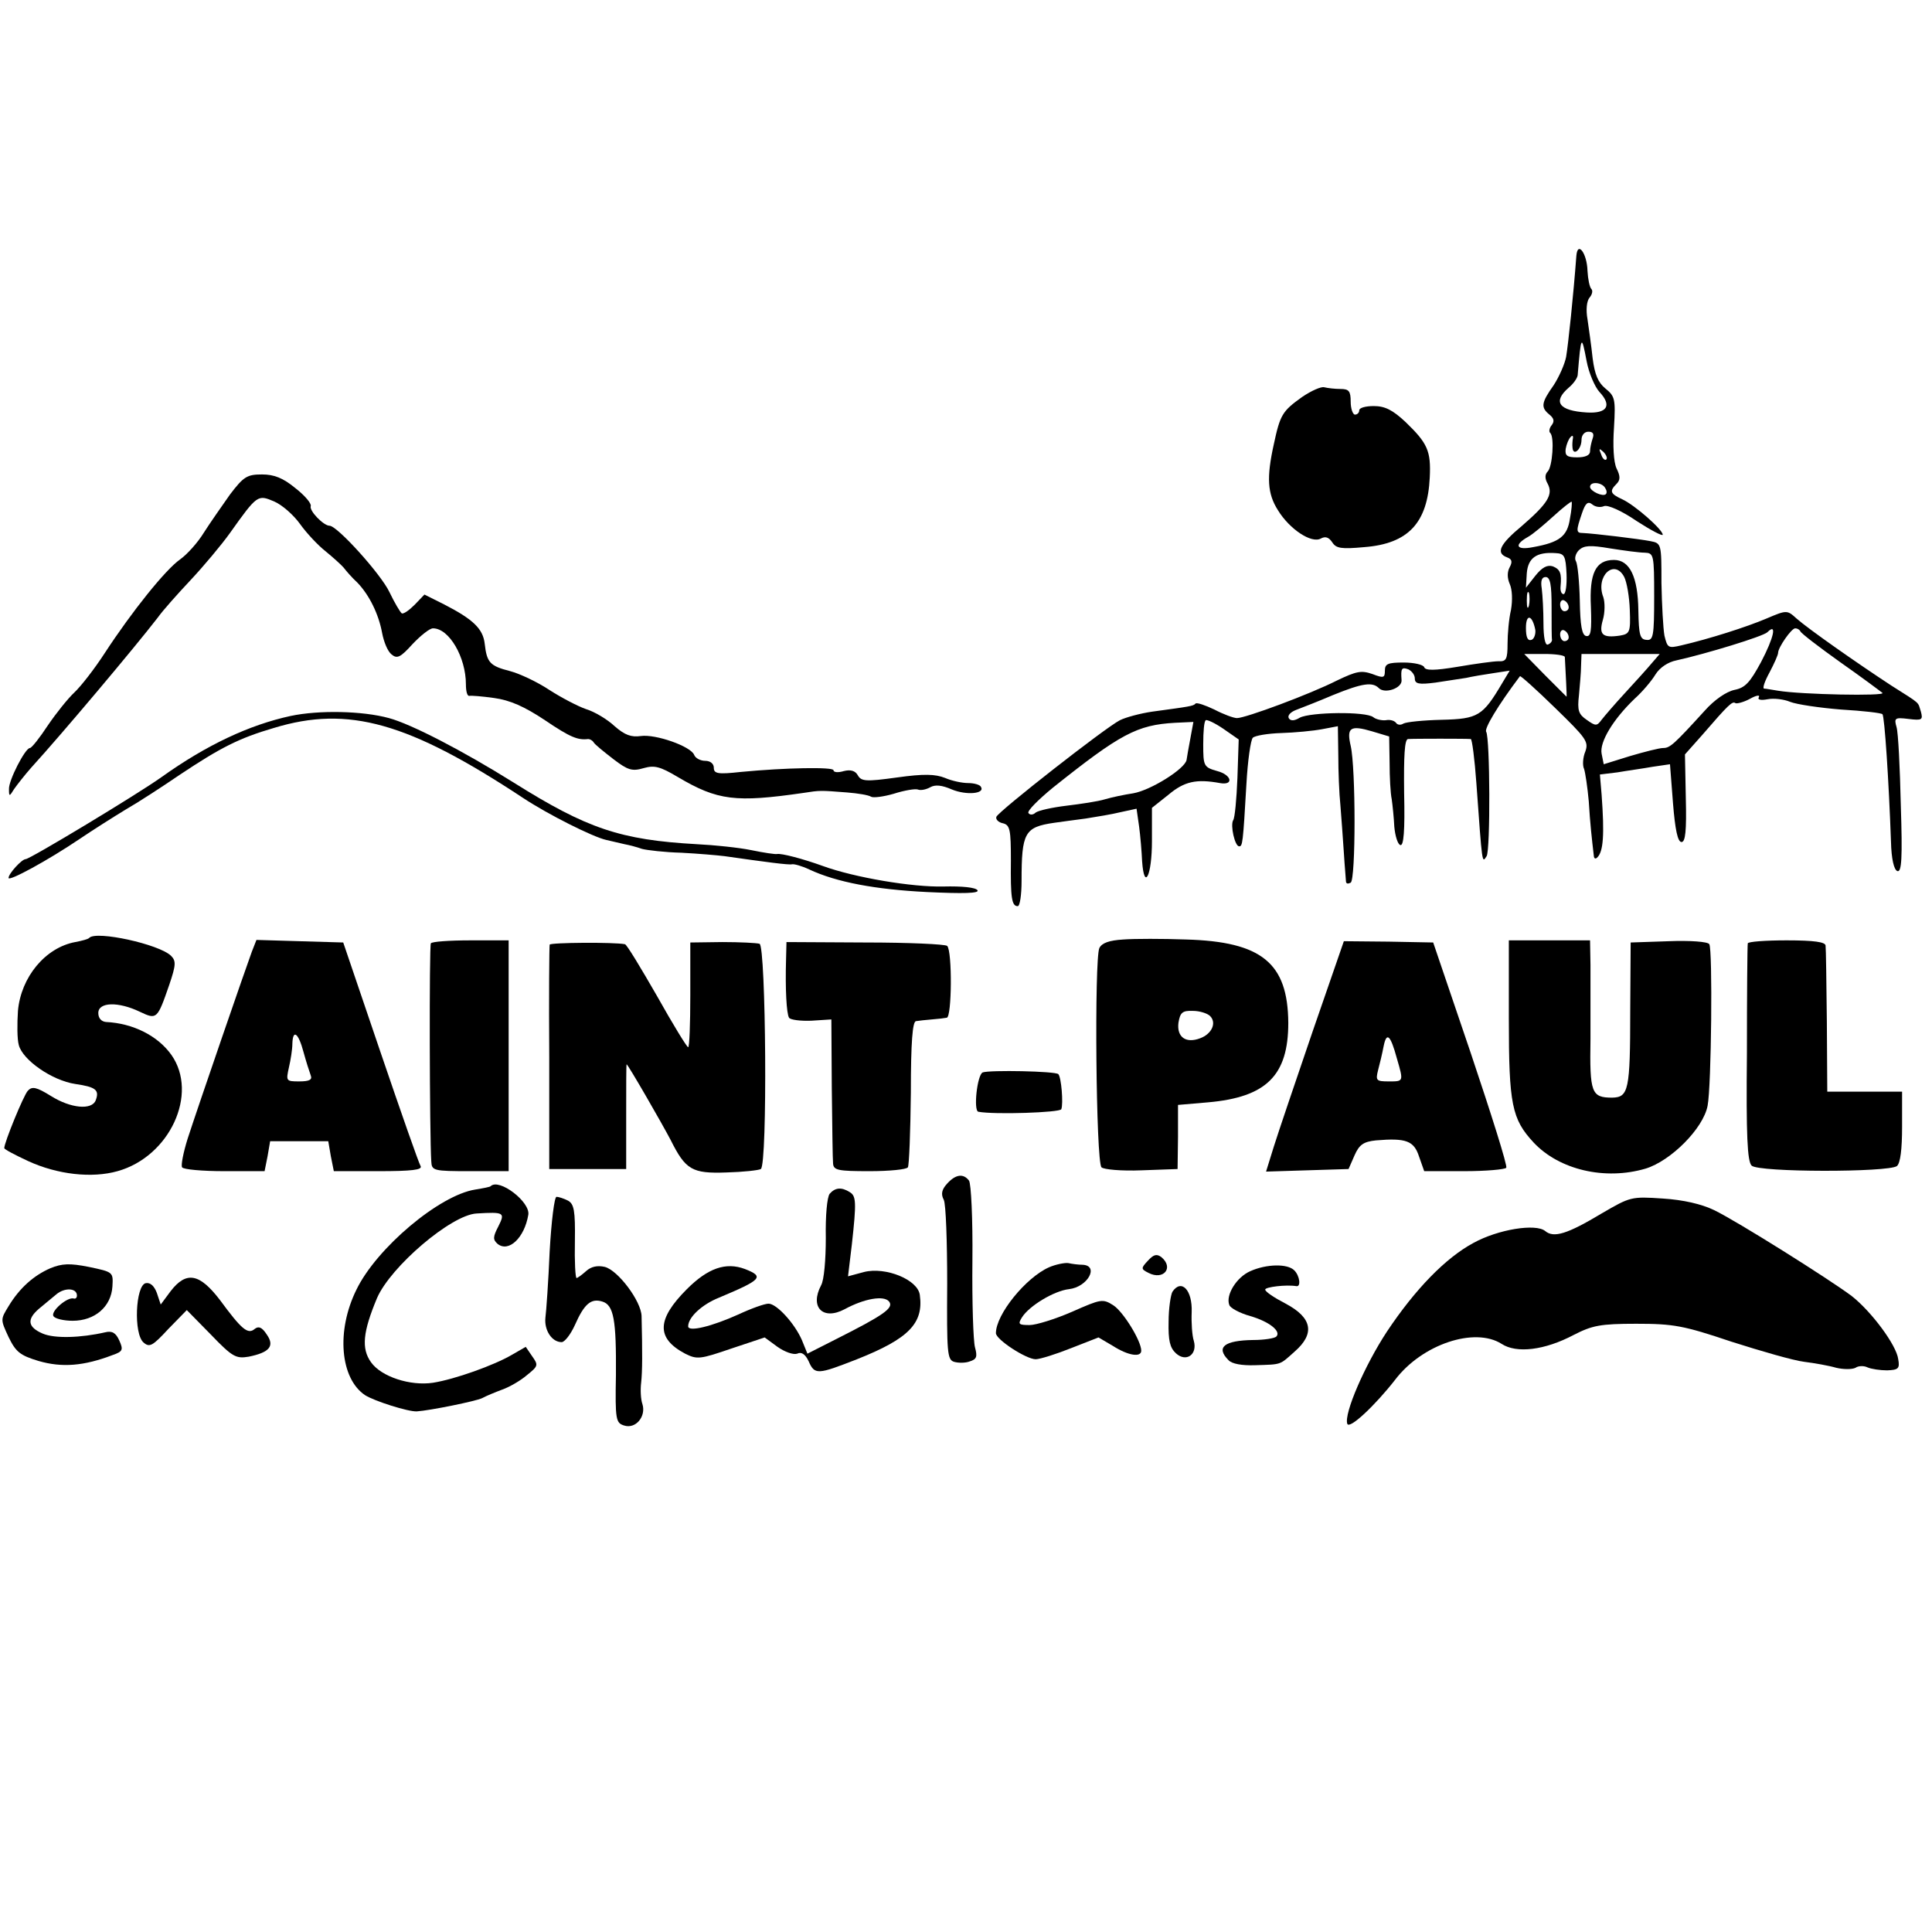 <?xml version="1.0" standalone="no"?>
<!DOCTYPE svg PUBLIC "-//W3C//DTD SVG 20010904//EN"
 "http://www.w3.org/TR/2001/REC-SVG-20010904/DTD/svg10.dtd">
<svg version="1.0" xmlns="http://www.w3.org/2000/svg"
 width="452pt" height="452pt" viewBox="0 0 452 452"
 preserveAspectRatio="xMidYMid meet">
<g transform="translate(0,452) scale(0.1,-0.1)"
fill="#000000" stroke="none">
<path d="M3688 3922 c-7 -94 -19 -207 -24 -237 -3 -16 -16 -46 -29 -66 -29
-41 -31 -52 -10 -69 11 -9 12 -16 5 -25 -5 -6 -7 -15 -3 -18 10 -10 5 -79 -6
-90 -7 -7 -7 -17 0 -29 13 -25 0 -46 -60 -98 -53 -44 -62 -64 -35 -74 11 -4
13 -10 6 -23 -6 -11 -6 -25 0 -39 6 -13 7 -38 3 -61 -5 -21 -8 -57 -8 -79 0
-36 -3 -42 -21 -41 -12 0 -55 -6 -96 -13 -54 -9 -75 -9 -78 -1 -2 6 -24 11
-48 11 -37 0 -44 -3 -44 -19 0 -17 -3 -18 -29 -8 -26 9 -37 7 -83 -15 -63 -32
-214 -88 -234 -88 -8 0 -32 9 -53 20 -21 10 -41 17 -44 14 -5 -6 -14 -7 -102
-19 -27 -4 -61 -13 -75 -20 -35 -18 -284 -213 -289 -226 -2 -6 5 -13 15 -15
17 -4 19 -15 19 -87 -1 -88 2 -107 16 -107 5 0 9 26 9 59 0 113 7 126 76 136
16 2 49 7 74 10 25 4 62 10 82 15 l37 8 6 -42 c3 -22 6 -59 7 -81 5 -71 23
-33 23 47 l0 78 39 31 c37 31 65 37 120 27 33 -6 28 19 -6 28 -32 9 -33 12
-33 63 0 29 2 54 6 56 3 2 22 -7 41 -20 l36 -25 -3 -90 c-2 -49 -6 -94 -10
-99 -7 -12 4 -61 14 -61 8 0 9 6 17 145 3 55 10 104 15 109 5 5 35 10 66 11
32 1 75 5 96 9 l37 7 1 -68 c0 -37 2 -90 5 -118 2 -27 6 -77 8 -110 2 -33 5
-64 5 -68 1 -5 5 -5 11 -2 12 7 12 268 0 320 -10 43 -1 49 50 34 l40 -12 1
-61 c0 -34 2 -72 5 -86 2 -14 5 -43 6 -64 2 -22 8 -41 14 -43 8 -3 11 33 9
122 -1 86 1 125 9 126 13 1 139 1 147 0 3 -1 9 -47 13 -103 14 -193 13 -188
24 -171 9 14 8 276 -1 291 -5 7 27 61 79 130 1 2 38 -31 82 -74 73 -71 79 -79
71 -102 -6 -14 -7 -33 -3 -41 3 -9 8 -43 11 -76 3 -51 7 -86 12 -129 1 -5 4
-6 8 -2 14 14 17 52 10 147 l-4 47 41 5 c23 4 60 9 82 13 l41 6 7 -91 c5 -62
11 -91 20 -91 9 0 12 26 10 103 l-2 102 40 45 c63 73 71 80 78 75 3 -2 19 2
34 10 14 8 24 10 21 4 -4 -6 4 -8 20 -5 15 3 39 0 53 -6 15 -6 69 -14 119 -18
51 -3 95 -8 97 -11 5 -4 15 -157 20 -298 1 -41 7 -66 15 -69 10 -3 12 30 8
154 -2 88 -6 170 -10 183 -6 21 -4 23 28 19 32 -4 34 -2 29 17 -8 24 2 16 -69
61 -81 53 -195 133 -222 157 -22 20 -23 20 -70 0 -47 -20 -135 -48 -200 -63
-30 -7 -32 -6 -39 23 -3 17 -6 72 -7 123 0 92 0 93 -26 98 -25 5 -133 18 -158
19 -16 0 -16 5 -2 46 8 24 14 29 24 21 7 -6 19 -8 28 -4 9 3 41 -11 76 -35 34
-22 61 -36 61 -32 0 12 -66 70 -95 83 -28 13 -30 19 -13 36 9 9 9 18 0 36 -7
15 -9 54 -6 96 4 67 2 73 -20 91 -17 14 -25 32 -30 71 -3 29 -9 70 -12 91 -4
22 -2 43 5 51 6 7 8 16 4 20 -4 4 -8 23 -9 42 -1 41 -23 71 -26 36z m54 -319
c30 -32 18 -51 -30 -48 -65 4 -80 25 -42 58 11 9 20 22 21 29 8 95 9 96 21 33
5 -27 19 -60 30 -72z m-16 -109 c-3 -9 -6 -22 -6 -30 0 -9 -11 -14 -30 -14
-24 0 -29 4 -27 20 2 11 7 23 11 27 4 5 7 4 6 -2 -1 -5 -2 -16 -1 -23 2 -20
21 -3 21 19 0 11 7 19 16 19 11 0 14 -5 10 -16z m32 -49 c-3 -3 -9 2 -12 12
-6 14 -5 15 5 6 7 -7 10 -15 7 -18z m-3 -66 c4 -6 5 -12 2 -15 -7 -7 -37 7
-37 17 0 13 27 11 35 -2z m-82 -72 c-6 -42 -25 -56 -86 -67 -40 -8 -46 5 -12
24 11 6 37 28 59 48 22 20 42 36 43 34 1 -1 0 -19 -4 -39z m175 -80 c21 -1 22
-4 22 -103 0 -92 -2 -103 -18 -101 -15 1 -18 11 -19 69 -1 78 -20 118 -57 118
-43 0 -58 -31 -54 -110 2 -56 0 -70 -11 -68 -10 2 -14 24 -15 83 -1 44 -5 85
-9 92 -4 6 -1 18 7 26 12 11 26 12 73 4 32 -5 68 -10 81 -10z m-183 -50 c1
-26 -2 -47 -7 -47 -5 0 -8 8 -7 18 3 31 -1 40 -18 47 -13 4 -25 -2 -41 -22
l-22 -28 2 34 c3 36 23 50 67 47 21 -1 24 -6 26 -49z m135 -7 c6 -12 12 -46
13 -77 2 -52 0 -56 -23 -60 -41 -6 -50 2 -40 37 5 17 5 41 1 53 -19 49 26 91
49 47z m-170 -70 c0 -38 0 -73 1 -77 0 -4 -4 -9 -10 -11 -6 -2 -10 17 -10 50
0 29 -2 65 -4 81 -3 18 0 27 9 27 11 0 14 -18 14 -70z m-53 3 c-3 -10 -5 -4
-5 12 0 17 2 24 5 18 2 -7 2 -21 0 -30z m93 -4 c0 -5 -4 -9 -10 -9 -5 0 -10 7
-10 16 0 8 5 12 10 9 6 -3 10 -10 10 -16z m-78 -53 c1 -10 -3 -21 -9 -23 -9
-3 -13 6 -13 28 0 34 15 31 22 -5z m78 -17 c0 -5 -4 -9 -10 -9 -5 0 -10 7 -10
16 0 8 5 12 10 9 6 -3 10 -10 10 -16z m450 -58 c-26 -48 -37 -60 -62 -65 -19
-4 -47 -23 -70 -49 -72 -79 -81 -87 -97 -87 -9 0 -44 -9 -78 -19 l-61 -19 -5
25 c-5 27 27 80 77 128 18 16 40 42 49 57 10 16 29 29 49 33 68 15 203 56 213
66 23 23 15 -13 -15 -70z m92 72 c2 -5 44 -37 93 -72 50 -35 94 -68 99 -72 9
-8 -190 -4 -244 5 -14 2 -28 5 -33 5 -4 1 2 18 13 38 11 21 20 41 20 46 0 12
31 57 40 57 5 0 10 -3 12 -7z m-551 -60 c2 -39 5 -93 4 -93 0 0 -23 23 -50 50
l-49 50 47 0 c26 0 47 -3 48 -7z m203 -15 c-10 -12 -38 -43 -62 -69 -24 -26
-48 -54 -55 -63 -11 -15 -14 -15 -35 0 -19 13 -22 22 -18 57 2 23 5 54 5 70
l1 27 92 0 91 0 -19 -22z m-554 -35 c0 -13 9 -15 48 -10 26 4 58 9 72 11 13 3
42 8 63 11 l39 6 -18 -30 c-45 -76 -56 -83 -141 -85 -43 -1 -83 -5 -90 -9 -6
-4 -14 -3 -17 2 -4 5 -14 8 -24 6 -9 -1 -23 2 -29 7 -17 14 -147 12 -172 -1
-13 -8 -22 -8 -26 -1 -3 6 4 14 17 19 13 5 52 20 87 35 69 28 92 31 107 16 14
-14 55 0 53 19 -2 27 0 31 16 25 8 -4 15 -13 15 -21z m-525 -140 c-4 -21 -8
-44 -9 -51 -4 -21 -84 -71 -125 -78 -20 -3 -49 -9 -66 -14 -16 -5 -57 -11 -90
-15 -33 -4 -65 -11 -72 -16 -6 -6 -14 -6 -17 -1 -3 5 23 31 57 59 158 126 197
147 286 152 l43 2 -7 -38z"/>
<path d="M3046 3591 c-46 -33 -51 -41 -66 -111 -17 -77 -15 -115 10 -154 27
-44 78 -78 100 -66 11 6 19 3 27 -9 9 -14 21 -16 75 -11 103 8 148 57 153 163
3 62 -5 80 -57 130 -30 28 -48 37 -74 37 -19 0 -34 -4 -34 -10 0 -5 -4 -10
-10 -10 -5 0 -10 14 -10 30 0 25 -4 30 -24 30 -13 0 -30 2 -38 4 -7 2 -30 -8
-52 -23z"/>
<path d="M538 3363 c-19 -27 -47 -67 -61 -89 -14 -23 -39 -51 -56 -63 -34 -24
-112 -121 -176 -219 -24 -37 -56 -78 -71 -92 -15 -14 -43 -49 -62 -77 -19 -29
-38 -53 -42 -53 -11 0 -50 -76 -49 -96 0 -18 1 -18 12 0 7 10 25 33 40 50 72
79 242 281 296 351 12 17 47 56 77 88 30 32 72 82 92 110 64 90 65 90 103 74
19 -8 46 -32 61 -53 15 -21 42 -50 60 -64 17 -14 36 -31 42 -38 6 -8 20 -24
32 -35 28 -29 50 -74 58 -118 4 -21 13 -43 22 -50 13 -11 21 -7 49 24 19 20
40 37 48 37 38 0 77 -68 77 -131 0 -16 3 -28 8 -27 4 1 30 -1 58 -5 37 -5 71
-20 119 -52 59 -40 77 -47 101 -44 4 0 10 -3 13 -8 3 -5 24 -22 46 -39 34 -26
44 -29 71 -21 25 7 38 4 80 -21 93 -55 135 -60 294 -37 39 6 38 6 102 1 25 -2
50 -6 56 -10 5 -3 29 0 53 7 25 8 50 12 56 10 7 -3 20 0 29 5 12 7 28 5 51 -5
34 -14 78 -10 68 6 -2 5 -16 9 -30 9 -14 0 -38 5 -54 12 -23 9 -49 10 -113 1
-72 -10 -83 -9 -91 5 -6 11 -17 14 -33 10 -13 -4 -24 -3 -24 2 0 8 -113 6
-217 -4 -54 -6 -63 -4 -63 10 0 9 -8 16 -20 16 -11 0 -23 6 -26 14 -8 20 -90
49 -125 44 -22 -3 -37 2 -61 23 -17 16 -47 34 -67 40 -20 7 -58 27 -86 45 -27
18 -69 38 -92 44 -47 12 -54 20 -59 64 -4 35 -27 57 -95 92 l-46 23 -23 -24
c-13 -13 -26 -22 -30 -20 -4 3 -17 25 -29 50 -20 42 -122 155 -140 155 -14 0
-48 35 -44 46 2 6 -14 25 -36 42 -29 24 -50 32 -78 32 -35 0 -43 -5 -75 -47z"/>
<path d="M680 2845 c-97 -21 -197 -68 -302 -143 -56 -40 -308 -192 -318 -192
-9 0 -40 -34 -40 -44 0 -9 92 41 166 91 31 21 80 52 108 69 28 16 85 53 126
81 96 64 139 86 221 110 174 53 315 13 583 -164 59 -39 163 -91 194 -98 12 -3
31 -7 43 -10 11 -2 30 -7 41 -11 11 -3 53 -8 92 -9 39 -2 85 -6 101 -8 98 -14
151 -21 158 -19 5 1 23 -4 40 -12 64 -30 155 -47 276 -53 85 -4 122 -3 118 4
-4 7 -37 10 -79 9 -73 -2 -209 21 -283 48 -47 17 -97 30 -107 28 -4 -1 -31 3
-60 9 -29 6 -87 12 -128 14 -178 10 -256 36 -428 144 -120 75 -240 137 -292
151 -62 17 -164 19 -230 5z"/>
<path d="M209 2326 c-2 -3 -17 -7 -33 -10 -70 -13 -127 -82 -134 -161 -2 -30
-2 -66 2 -80 9 -35 78 -83 132 -91 48 -7 57 -14 48 -38 -9 -24 -59 -19 -105
10 -34 21 -44 23 -54 12 -10 -11 -55 -121 -55 -134 0 -3 25 -16 55 -30 69 -32
150 -41 210 -24 122 34 190 181 126 272 -32 45 -90 74 -153 77 -11 1 -18 9
-18 21 0 26 47 27 97 3 40 -19 41 -18 69 63 16 47 16 56 4 68 -28 27 -174 59
-191 42z"/>
<path d="M2628 2322 c-33 -2 -50 -8 -56 -20 -12 -26 -8 -500 5 -513 5 -5 46
-9 94 -7 l84 3 1 75 0 75 70 6 c137 12 188 63 188 186 -1 140 -62 190 -239
195 -55 2 -121 2 -147 0z m203 -179 c16 -16 4 -42 -23 -52 -34 -13 -55 3 -51
36 4 24 9 29 34 28 16 0 34 -6 40 -12z"/>
<path d="M589 2293 c-13 -35 -124 -357 -150 -437 -10 -32 -16 -62 -13 -67 3
-5 47 -9 99 -9 l94 0 7 35 6 35 68 0 68 0 6 -35 7 -35 105 0 c77 0 103 3 98
12 -4 6 -46 126 -94 267 l-87 256 -102 3 -101 3 -11 -28z m121 -234 c6 -22 14
-47 17 -55 4 -10 -3 -14 -27 -14 -31 0 -31 1 -24 33 4 17 8 42 8 55 1 35 14
26 26 -19z"/>
<path d="M1008 2313 c-4 -7 -3 -450 1 -510 1 -22 5 -23 91 -23 l90 0 0 270 0
270 -89 0 c-50 0 -91 -3 -93 -7z"/>
<path d="M1286 2310 c-1 -3 -2 -122 -1 -265 l0 -260 90 0 90 0 0 123 c0 67 0
122 1 122 3 0 82 -137 103 -177 35 -70 50 -79 131 -76 38 1 75 5 80 8 16 10
12 522 -3 527 -7 2 -46 4 -87 4 l-75 -1 0 -123 c0 -67 -2 -122 -5 -122 -3 0
-36 54 -73 120 -38 66 -71 121 -75 121 -25 5 -174 4 -176 -1z"/>
<path d="M1839 2275 c-2 -69 1 -126 7 -136 3 -5 27 -8 52 -7 l47 3 1 -160 c1
-88 2 -168 3 -177 1 -16 12 -18 85 -18 47 0 87 4 90 9 3 4 6 83 7 175 0 119 4
166 12 167 7 1 23 3 37 4 14 1 30 3 35 4 12 1 13 156 1 168 -4 4 -90 8 -192 8
l-184 1 -1 -41z"/>
<path d="M3071 2107 c-40 -117 -81 -238 -91 -270 l-18 -58 96 3 97 3 14 32
c11 25 21 32 50 35 71 6 89 -1 101 -38 l12 -34 93 0 c52 0 96 4 99 8 3 5 -35
125 -83 268 l-88 259 -104 2 -105 1 -73 -211z m197 -63 c16 -55 16 -54 -19
-54 -29 0 -31 2 -25 26 4 15 10 40 13 56 7 35 16 27 31 -28z"/>
<path d="M3530 2136 c0 -200 7 -234 58 -289 60 -64 167 -89 262 -61 59 18 135
94 145 147 9 45 12 366 4 378 -3 6 -46 9 -95 7 l-89 -3 -1 -160 c0 -186 -4
-202 -42 -203 -49 0 -53 11 -51 137 0 64 0 142 0 174 l-1 57 -95 0 -95 0 0
-184z"/>
<path d="M4089 2313 c-1 -5 -2 -120 -2 -257 -2 -193 1 -253 11 -263 16 -16
320 -16 340 -1 8 7 12 39 12 92 l0 82 -87 0 -88 0 -1 164 c-1 91 -2 171 -3
178 -1 8 -26 12 -91 12 -49 0 -90 -3 -91 -7z"/>
<path d="M2299 2011 c-13 -6 -22 -90 -10 -92 37 -7 191 -2 194 6 5 13 0 75 -7
82 -7 7 -160 10 -177 4z"/>
<path d="M2216 1751 c-13 -14 -15 -25 -8 -38 5 -10 8 -98 8 -196 -1 -161 0
-178 16 -183 10 -3 27 -3 37 1 16 5 18 11 12 33 -4 15 -7 106 -6 202 1 98 -3
181 -8 188 -13 17 -31 15 -51 -7z"/>
<path d="M1148 1745 c-1 -2 -18 -5 -36 -8 -84 -13 -231 -137 -278 -234 -48
-97 -38 -208 20 -247 22 -14 101 -39 121 -38 31 2 139 24 153 31 9 5 31 14 47
20 17 6 43 21 58 34 26 21 27 23 12 44 l-15 22 -33 -19 c-41 -24 -133 -57
-184 -65 -53 -8 -121 14 -145 48 -23 32 -19 71 14 150 32 74 174 195 233 198
65 4 67 2 51 -30 -13 -25 -13 -31 -2 -41 26 -21 63 14 72 68 5 30 -68 86 -88
67z"/>
<path d="M1941 1727 c-6 -8 -10 -51 -9 -103 0 -51 -4 -99 -11 -111 -27 -51 4
-83 55 -56 46 25 92 33 104 18 12 -15 -13 -32 -124 -88 l-67 -34 -13 32 c-17
39 -59 85 -78 85 -9 0 -40 -11 -70 -25 -62 -28 -118 -42 -118 -28 0 21 32 51
72 67 100 42 107 49 61 67 -45 17 -87 2 -136 -47 -71 -71 -72 -115 -4 -151 28
-14 35 -13 108 12 l78 26 30 -22 c17 -12 37 -19 46 -16 10 5 19 -1 27 -18 14
-32 21 -31 113 5 121 48 156 84 147 150 -4 36 -80 67 -131 54 l-37 -10 9 75
c11 99 10 113 -5 122 -19 12 -34 11 -47 -4z"/>
<path d="M1286 1593 c-3 -71 -8 -141 -10 -156 -3 -29 15 -57 38 -57 7 0 21 18
31 40 22 50 38 63 64 55 27 -8 33 -43 32 -172 -2 -105 0 -112 19 -118 27 -9
52 21 43 50 -4 11 -5 34 -3 50 3 27 3 71 1 156 -1 35 -55 107 -86 115 -17 4
-32 1 -44 -10 -10 -9 -20 -16 -22 -16 -3 0 -5 39 -4 86 1 72 -2 87 -16 95 -10
5 -22 9 -27 9 -5 0 -12 -57 -16 -127z"/>
<path d="M3747 1681 c-80 -48 -112 -58 -132 -41 -22 18 -110 4 -168 -28 -65
-35 -136 -108 -202 -207 -52 -79 -101 -192 -93 -216 5 -14 66 44 112 103 63
83 186 124 249 84 35 -23 101 -15 169 21 43 22 62 26 146 26 87 0 110 -4 223
-42 69 -22 145 -44 170 -47 24 -3 58 -9 75 -14 17 -4 37 -4 45 0 7 5 20 5 28
1 9 -4 30 -7 46 -7 26 1 30 4 26 26 -4 33 -63 112 -109 148 -52 39 -268 175
-322 201 -29 14 -72 24 -120 27 -74 5 -76 4 -143 -35z"/>
<path d="M2686 1571 c-17 -18 -17 -20 1 -29 35 -18 60 12 30 37 -11 8 -18 6
-31 -8z"/>
<path d="M118 1553 c-39 -17 -72 -46 -98 -89 -19 -31 -19 -31 0 -72 17 -35 27
-43 70 -56 55 -16 106 -12 174 14 23 8 25 12 15 34 -8 18 -17 23 -33 19 -57
-13 -118 -15 -146 -3 -35 15 -38 33 -9 58 11 9 30 25 41 34 19 16 48 15 48 -3
0 -5 -3 -8 -7 -7 -15 5 -55 -30 -48 -41 3 -6 24 -11 45 -11 52 0 90 33 93 80
2 34 2 34 -55 46 -45 9 -63 8 -90 -3z"/>
<path d="M2454 1555 c-54 -24 -124 -110 -124 -154 0 -15 71 -61 93 -61 10 0
48 12 83 26 l64 25 34 -20 c36 -23 66 -27 66 -11 0 23 -42 91 -65 106 -25 16
-29 15 -97 -15 -39 -17 -84 -31 -99 -31 -26 0 -28 2 -18 18 17 27 75 62 110
66 44 5 71 55 32 57 -10 0 -25 2 -34 4 -8 1 -29 -3 -45 -10z"/>
<path d="M2925 1546 c-32 -14 -58 -56 -49 -79 2 -7 24 -19 49 -26 45 -13 73
-36 61 -48 -4 -4 -28 -8 -54 -8 -68 -1 -88 -17 -58 -47 8 -9 32 -13 62 -12 64
2 57 0 93 32 48 42 41 79 -21 112 -27 14 -48 28 -48 33 0 6 49 12 73 8 11 -2
8 24 -5 37 -16 16 -65 15 -103 -2z"/>
<path d="M399 1499 l-23 -31 -9 27 c-6 16 -15 25 -26 23 -24 -5 -29 -119 -5
-139 14 -12 21 -8 58 32 l43 44 56 -57 c51 -53 59 -57 89 -52 49 10 61 25 42
52 -11 17 -19 20 -28 13 -16 -14 -31 -1 -81 67 -48 63 -79 69 -116 21z"/>
<path d="M2743 1498 c-4 -7 -9 -39 -9 -70 -1 -44 3 -61 17 -74 24 -22 51 -3
42 29 -4 12 -6 42 -5 67 2 52 -24 79 -45 48z"/>
</g>
</svg>
